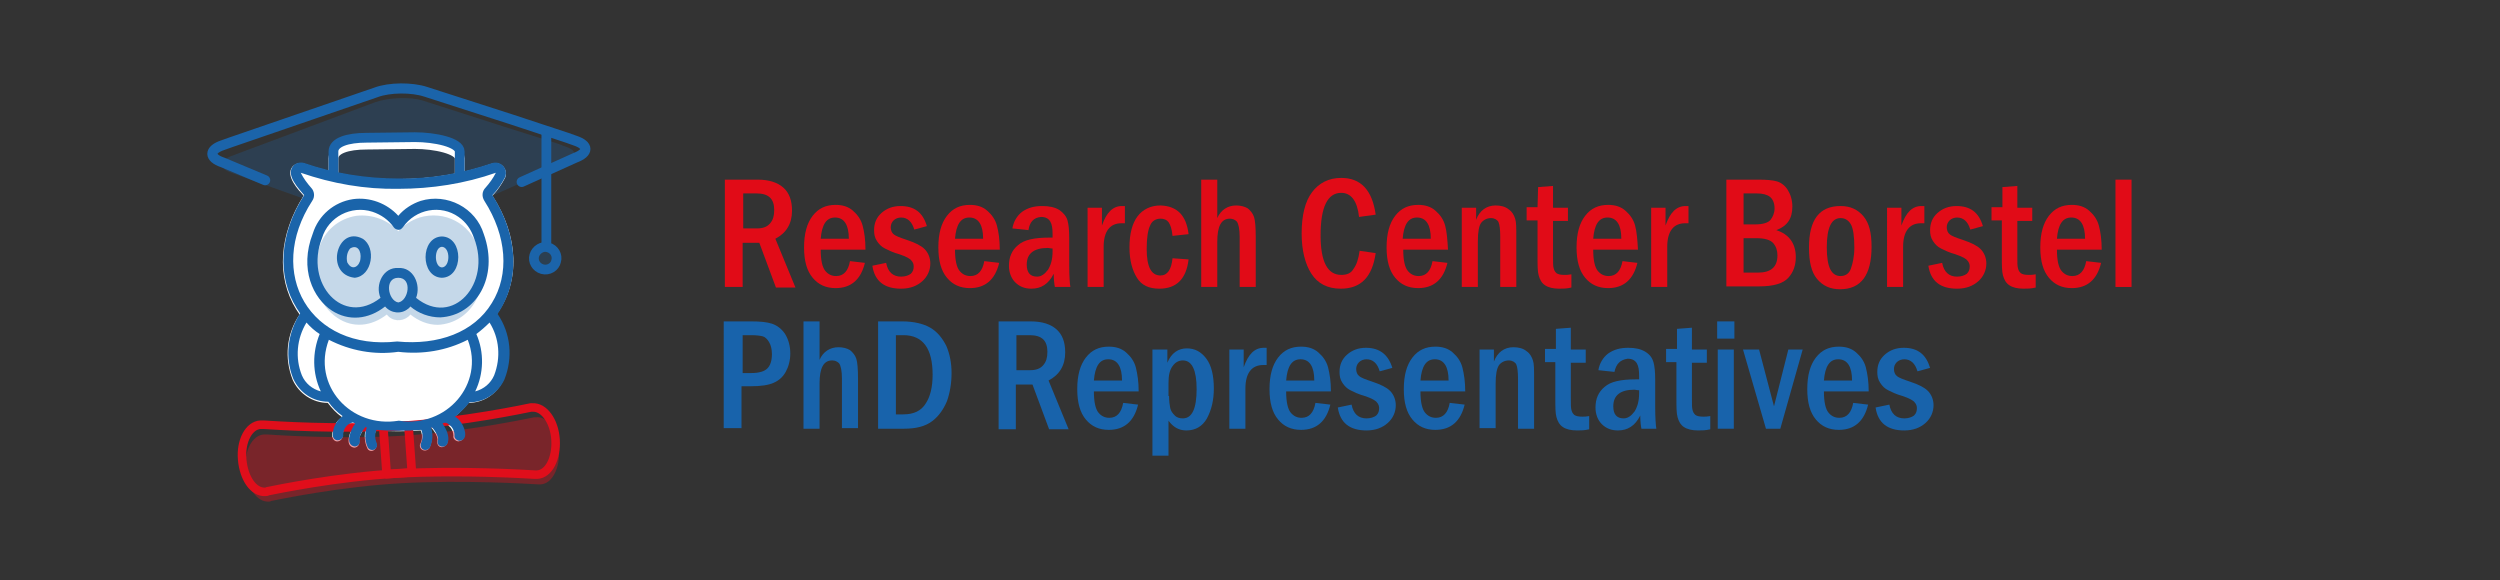 <?xml version="1.0" encoding="utf-8"?>
<!-- Generator: $$$/GeneralStr/196=Adobe Illustrator 27.6.0, SVG Export Plug-In . SVG Version: 6.00 Build 0)  -->
<svg version="1.1" id="Ebene_1" xmlns="http://www.w3.org/2000/svg" xmlns:xlink="http://www.w3.org/1999/xlink" x="0px" y="0px"
	 viewBox="0 0 435.6 101.1" style="enable-background:new 0 0 435.6 101.1;" xml:space="preserve">
<rect x="0" y="0" width="435.6" height="101.1" fill="#333333" stroke="none"/>
<style type="text/css">
	.st0{opacity:0.25;}
	.st1{fill:#1B64AA;}
	.st2{fill:none;stroke:#FFFFFF;stroke-width:1.7;stroke-linecap:round;stroke-miterlimit:10;}
	.st3{fill:#FFFFFF;}
	.st4{opacity:0.4;fill:#E1111C;enable-background:new    ;}
	.st5{opacity:0.25;fill:#1B64AA;enable-background:new    ;}
	.st6{opacity:0.25;fill-rule:evenodd;clip-rule:evenodd;fill:#1B64AA;enable-background:new    ;}
	.st7{fill:none;stroke:#E00E1B;stroke-width:1.486;stroke-linecap:round;stroke-linejoin:round;stroke-miterlimit:10;}
	.st8{fill:none;stroke:#E00E1B;stroke-width:1.521;stroke-linecap:round;stroke-linejoin:round;stroke-miterlimit:10;}
	.st9{fill:none;stroke:#1B64AA;stroke-width:1.761;stroke-linecap:round;stroke-miterlimit:10;}
	.st10{enable-background:new    ;}
	.st11{fill:#E10B17;}
	.st12{fill:#1863AB;}
	.st13{fill:none;stroke:#1B64AA;stroke-width:1.7;stroke-linecap:round;stroke-miterlimit:10;}
	.st14{fill:#1A64AA;}
</style>
<g class="st0">
	<g>
		<path class="st1" d="M84.9,34.5l13.6-6.1c2.2-0.9,2.2-2.2-0.1-2.9L97.1,25l-9.2-2.9l-14-4.5c-2.3-0.8-6.2-0.6-8.5,0.2l-14.7,5.5
			l-9.1,3.4l-1.3,0.5c-2.2,0.8-2.2,2.1,0,2.9l14.5,5.2"/>
	</g>
</g>
<g>
	<path class="st2" d="M58.1,31.7v-4.1c0-1.6,2.4-2.4,5.8-2.4l8.4-0.1c3.4,0,7.8,0.9,7.8,2.5v4.1"/>
</g>
<path class="st3" d="M86.5,54.8c2.2,3.4,2.7,7.7,1.2,11.4c-1.1,2.4-3.4,4-6.1,4c-0.7,0.9-1.6,1.8-2.5,2.5c0.3,0.2,0.6,0.4,0.8,0.7
	c0.8,0.9,1.7,3.3,0,3.5h-0.1c-0.5-0.1-0.9-0.5-0.8-1c0-0.5-0.2-1-0.5-1.4c-0.5-0.5-1-1-1.6-0.6c0.7,0.9,1.3,2.3,1,3.4
	c-0.2,0.4-0.7,0.7-1.1,0.6c-0.5-0.1-0.7-0.7-0.6-1.1c0.2-0.5-0.5-1.7-1-2.2c-0.1,0-0.1,0-0.2,0c0.4,1.1,0.3,2.4-0.2,3.5
	c-0.3,0.4-0.8,0.5-1.2,0.3c-0.4-0.2-0.6-0.8-0.3-1.2c0.3-0.7,0.3-1.5,0-2.2c-2.6,0.2-5.2,0.2-7.8,0c-0.3,0.7-0.3,1.5,0,2.2
	c0.2,0.4,0.1,0.9-0.3,1.2c-0.4,0.3-1,0.2-1.2-0.3c-0.5-1.1-0.6-2.3-0.2-3.5c0,0-0.1,0-0.2,0c-0.5,0.5-1.2,1.7-1,2.2
	c0,0.1,0,0.2,0,0.3c0,0.5-0.4,0.9-0.9,0.9c-1.8-0.3-0.7-3,0.1-4c-0.1-0.1-0.3-0.1-0.4-0.2c-1,0.2-1.7,1.1-1.7,2.1c0,0,0,0,0,0
	c0,0.5-0.3,0.9-0.8,1c-0.5,0.1-0.9-0.3-1-0.8c-0.1-1.4,0.6-2.7,1.7-3.4c-1-0.7-1.8-1.6-2.5-2.5c-2.6,0-5-1.6-6.1-4
	c-1.5-3.8-1.1-8,1.2-11.4c-0.2-0.3-0.4-0.6-0.6-0.9c-3.5-5.7-3-13,1.3-19.8C52,33.1,49.6,30.6,51,29c0.5-0.5,1.2-0.7,1.9-0.5
	c5.3,1.8,10.9,2.8,16.5,2.7c5.6,0,11.2-0.9,16.4-2.7c0.4-0.1,0.9-0.1,1.3,0.1C88,29,88.4,30.1,88,31c-0.6,1.1-1.3,2.2-2.2,3.1
	C90.4,41.2,90.7,49,86.5,54.8z"/>
<path class="st4" d="M93.4,72.7c-0.1,0-0.2,0-0.3,0l0,0c0,0,0,0,0,0c0,0,0,0,0,0c-1,0.2-11.7,2.5-22.7,3.2
	c-10.8,0.7-22.3-0.1-23.9-0.2c-0.2,0-0.3,0-0.5,0c-2,0.1-3.5,2.8-3.2,6.1s2,5.7,4,5.6c0.2,0,0.3,0,0.4-0.1c1.5-0.3,12-2.5,22.7-3.1
	s22.2,0.1,23.9,0.2c0.1,0,0.3,0,0.4,0c2-0.1,3.4-2.8,3.2-6.1C97.2,75,95.4,72.5,93.4,72.7z"/>
<path class="st5" d="M76.3,56.6c-1.8,0-3.4-0.7-4.8-1.8c-0.1,0.1-0.2,0.3-0.4,0.4c-1.1,0.9-2.8,0.8-3.7-0.4
	c-2.7,2.1-5.9,2.4-8.6,0.6c-3-2-5.3-6.6-3.2-12.2c0.9-3,3.4-5.1,6.5-5.6c2.7-0.3,5.5,0.7,7.3,2.7c1-1.1,2.2-1.9,3.7-2.4
	c4.3-1.3,8.8,1,10.2,5.3C85.8,50.1,82.1,56.3,76.3,56.6z"/>
<path class="st6" d="M94.5,46.9c-1.1-0.3-1.7-1.4-1.4-2.4s1.4-1.7,2.4-1.4c1.1,0.3,1.7,1.4,1.4,2.4C96.7,46.5,95.6,47.2,94.5,46.9z"
	/>
<path class="st7" d="M92.8,71c-0.1,0-0.2,0-0.3,0l0,0c0,0,0,0,0,0c0,0,0,0,0,0c-1,0.2-11.7,2.5-22.7,3.2
	c-10.8,0.7-22.3-0.1-23.9-0.2c-0.2,0-0.3,0-0.5,0c-2,0.1-3.5,2.8-3.2,6.1s2,5.7,4,5.6c0.2,0,0.3,0,0.4-0.1c1.5-0.3,12-2.5,22.7-3.1
	s22.2,0.1,23.9,0.2c0.1,0,0.3,0,0.4,0c2-0.1,3.4-2.8,3.2-6.1C96.6,73.4,94.8,70.9,92.8,71z"/>
<rect x="67.1" y="74.3" transform="matrix(0.997 -7.160239e-02 7.160239e-02 0.997 -5.434 5.167)" class="st8" width="4.4" height="8.2"/>
<g>
	<g>
		<path class="st9" d="M90.9,31.7l9.3-4.2c2.4-0.9,2.4-2.2,0-3l-1.4-0.5l-9.7-3.2L74.2,16c-2.4-0.8-6.3-0.8-8.7,0.1l-15.7,5.4
			l-9.6,3.3l-1.4,0.5c-2.4,0.8-2.4,2.2,0,3l7.4,3.1"/>
	</g>
</g>
<g class="st10">
	<path class="st11" d="M126.4,31.3h5.6c2,0,3.5,0.5,4.5,1.4c1,0.9,1.5,2.2,1.5,4c0,2.3-1,3.9-2.9,4.9l3.5,8.5h-3.4l-2.9-7.8h-2.9V50
		h-3.1V31.3z M129.5,33.7v6.1h2.4c1.1,0,1.8-0.3,2.3-0.9c0.5-0.6,0.7-1.3,0.7-2.3c0-2-1-2.9-3.1-2.9H129.5z"/>
	<path class="st11" d="M150.8,43.5H143c0,1.9,0.3,3.1,0.8,3.7c0.5,0.6,1.1,0.9,1.9,0.9c1.3,0,2.1-0.9,2.4-2.6l2.6,0.3
		c-0.7,2.9-2.4,4.4-5.1,4.4c-1.7,0-3-0.6-4-1.8c-1-1.2-1.5-2.9-1.5-5.3c0-2.4,0.5-4.2,1.5-5.5c1-1.3,2.3-1.9,4-1.9
		c1.2,0,2.2,0.3,3,1s1.4,1.5,1.7,2.6C150.6,40.4,150.8,41.8,150.8,43.5z M147.9,41.6c0-2.4-0.8-3.7-2.4-3.7c-1.5,0-2.3,1.2-2.5,3.7
		H147.9z"/>
	<path class="st11" d="M161.5,39.4l-2.2,0.6c-0.4-1.4-1.2-2.1-2.3-2.1c-0.5,0-1,0.2-1.3,0.5c-0.3,0.3-0.5,0.7-0.5,1.2
		c0,0.5,0.2,1,0.5,1.2c0.3,0.3,1.1,0.6,2.3,1c1.5,0.5,2.5,1,3.1,1.6s1,1.5,1,2.5c0,1.2-0.5,2.3-1.4,3.1c-0.9,0.8-2.1,1.3-3.7,1.3
		c-2.9,0-4.6-1.3-5-4l2.4-0.5c0.3,1.6,1.2,2.4,2.6,2.4c0.7,0,1.3-0.2,1.7-0.5c0.4-0.4,0.5-0.8,0.5-1.3c0-0.3-0.1-0.7-0.4-1
		c-0.2-0.3-0.9-0.7-2.1-1.1c-1.1-0.3-1.9-0.7-2.5-1c-0.6-0.3-1-0.7-1.4-1.3c-0.4-0.6-0.5-1.2-0.5-1.9c0-1.2,0.4-2.2,1.3-3
		c0.9-0.8,2-1.2,3.3-1.2C159.3,35.9,160.8,37,161.5,39.4z"/>
	<path class="st11" d="M174.2,43.5h-7.8c0,1.9,0.3,3.1,0.8,3.7c0.5,0.6,1.1,0.9,1.9,0.9c1.3,0,2.1-0.9,2.4-2.6l2.6,0.3
		c-0.7,2.9-2.4,4.4-5.1,4.4c-1.7,0-3-0.6-4-1.8c-1-1.2-1.5-2.9-1.5-5.3c0-2.4,0.5-4.2,1.5-5.5c1-1.3,2.3-1.9,4-1.9
		c1.2,0,2.2,0.3,3,1s1.4,1.5,1.7,2.6C174,40.4,174.2,41.8,174.2,43.5z M171.3,41.6c0-2.4-0.8-3.7-2.4-3.7c-1.5,0-2.3,1.2-2.5,3.7
		H171.3z"/>
	<path class="st11" d="M179.2,40.1l-2.8-0.3c0.2-1.2,0.8-2.2,1.7-2.9c1-0.7,2.1-1,3.5-1c1.2,0,2.2,0.2,3,0.7
		c0.7,0.5,1.2,1.1,1.4,1.8s0.3,1.7,0.3,3.1v4.7c0,1.9,0.1,3.2,0.2,3.8h-2.7c-0.1-0.5-0.2-1.3-0.2-2.3c-0.9,1.8-2.2,2.6-3.9,2.6
		c-1.2,0-2.1-0.4-2.8-1.1c-0.7-0.7-1.1-1.7-1.1-2.9c0-1.5,0.5-2.7,1.6-3.6c1-0.9,2.8-1.3,5.4-1.3c0.1,0,0.3,0,0.6,0v-0.6
		c0-1-0.1-1.7-0.4-2.2s-0.8-0.8-1.6-0.8C180.1,37.9,179.4,38.7,179.2,40.1z M183.4,43.3c-0.4,0-0.6-0.1-0.8-0.1
		c-2.5,0-3.7,1-3.7,2.9c0,1.4,0.6,2.1,1.8,2.1c0.7,0,1.3-0.4,1.9-1.2c0.5-0.8,0.8-1.8,0.8-3.2V43.3z"/>
	<path class="st11" d="M189.5,36.2h2.5v3.1c0.8-2.3,1.9-3.4,3.5-3.4c0.1,0,0.3,0,0.5,0v3c-0.2,0-0.4,0-0.6,0c-2,0-3.1,1.4-3.1,4.1v7
		h-2.8V36.2z"/>
	<path class="st11" d="M207.1,40.8l-2.8,0.3c-0.1-1.2-0.4-2-0.7-2.4c-0.3-0.4-0.8-0.6-1.4-0.6c-0.8,0-1.5,0.4-1.8,1.2
		c-0.4,0.8-0.6,2.2-0.6,4.1c0,3.1,0.8,4.6,2.4,4.6c1.2,0,1.9-1,2.1-3l2.8,0.2c-0.4,3.4-2.1,5.1-5.1,5.1c-1.8,0-3.1-0.6-3.9-1.9
		s-1.3-3-1.3-5.3c0-2.4,0.5-4.2,1.4-5.4c0.9-1.2,2.3-1.9,4-1.9C205.1,35.9,206.7,37.5,207.1,40.8z"/>
	<path class="st11" d="M209.3,31.3h2.8V38c0.6-1.4,1.8-2.2,3.3-2.2c0.8,0,1.5,0.2,2,0.5c0.5,0.4,0.9,0.9,1.1,1.5
		c0.2,0.6,0.3,1.8,0.3,3.4V50H216v-8.7c0-1.4-0.2-2.3-0.5-2.7c-0.3-0.3-0.7-0.5-1.2-0.5c-1.5,0-2.2,1.3-2.2,4V50h-2.8V31.3z"/>
	<path class="st11" d="M236.9,43.7l2.8,0.4c-0.6,4.2-2.6,6.2-6.1,6.2c-2.3,0-4-0.9-5.1-2.6c-1.1-1.7-1.7-4.1-1.7-7
		c0-3.2,0.6-5.6,1.8-7.2s2.9-2.5,5.1-2.5c3.4,0,5.4,2.1,6,6.4l-2.9,0.4c-0.3-2.8-1.4-4.2-3.1-4.2c-2.4,0-3.6,2.5-3.6,7.4
		c0,4.6,1.2,6.9,3.6,6.9c1,0,1.7-0.3,2.1-1C236.4,46.1,236.7,45.1,236.9,43.7z"/>
	<path class="st11" d="M252.3,43.5h-7.8c0,1.9,0.3,3.1,0.8,3.7c0.5,0.6,1.1,0.9,1.9,0.9c1.3,0,2.1-0.9,2.4-2.6l2.6,0.3
		c-0.7,2.9-2.4,4.4-5.1,4.4c-1.7,0-3-0.6-4-1.8s-1.5-2.9-1.5-5.3c0-2.4,0.5-4.2,1.5-5.5c1-1.3,2.3-1.9,4-1.9c1.2,0,2.2,0.3,3,1
		s1.4,1.5,1.7,2.6C252.1,40.4,252.2,41.8,252.3,43.5z M249.3,41.6c0-2.4-0.8-3.7-2.4-3.7c-1.5,0-2.3,1.2-2.5,3.7H249.3z"/>
	<path class="st11" d="M254.6,36.2h2.6v2.1c0.6-1.6,1.8-2.5,3.4-2.5c0.9,0,1.7,0.2,2.3,0.7c0.6,0.4,0.9,1,1.1,1.6
		c0.2,0.6,0.2,1.6,0.2,3V50h-2.8v-8.8c0-1.2-0.1-2-0.3-2.5c-0.2-0.4-0.7-0.7-1.3-0.7c-0.7,0-1.3,0.3-1.7,0.8s-0.6,1.6-0.6,3.3V50
		h-2.8V36.2z"/>
	<path class="st11" d="M268,32.6l2.6-0.2v3.8h2.6v2.3h-2.6v6.1c0,1.1,0,1.8,0.1,2.1c0.1,0.4,0.2,0.6,0.5,0.9
		c0.3,0.2,0.7,0.3,1.4,0.3c0.3,0,0.7,0,1.2-0.1v2.3c-0.8,0.2-1.5,0.2-2.1,0.2c-1.1,0-1.9-0.2-2.5-0.6c-0.6-0.4-0.9-1-1.1-1.7
		s-0.2-1.8-0.2-3.3v-6.3H266v-2.3h1.9L268,32.6z"/>
	<path class="st11" d="M285.4,43.5h-7.8c0,1.9,0.3,3.1,0.8,3.7c0.5,0.6,1.1,0.9,1.9,0.9c1.3,0,2.1-0.9,2.4-2.6l2.6,0.3
		c-0.7,2.9-2.4,4.4-5.1,4.4c-1.7,0-3-0.6-4-1.8s-1.5-2.9-1.5-5.3c0-2.4,0.5-4.2,1.5-5.5c1-1.3,2.3-1.9,4-1.9c1.2,0,2.2,0.3,3,1
		s1.4,1.5,1.7,2.6C285.2,40.4,285.3,41.8,285.4,43.5z M282.5,41.6c0-2.4-0.8-3.7-2.4-3.7c-1.5,0-2.3,1.2-2.5,3.7H282.5z"/>
	<path class="st11" d="M287.7,36.2h2.5v3.1c0.8-2.3,1.9-3.4,3.5-3.4c0.1,0,0.3,0,0.5,0v3c-0.2,0-0.4,0-0.6,0c-2,0-3.1,1.4-3.1,4.1v7
		h-2.8V36.2z"/>
	<path class="st11" d="M300.7,31.3h5.7c1.4,0,2.5,0.1,3.2,0.3c0.7,0.2,1.4,0.7,1.9,1.5c0.5,0.8,0.8,1.8,0.8,2.9
		c0,2.1-0.9,3.4-2.8,4.1c2.2,0.7,3.4,2.3,3.4,4.7c0,1.4-0.4,2.6-1.3,3.6c-0.9,1-2.6,1.5-5.1,1.5h-5.7V31.3z M303.8,39.1h2
		c1.4,0,2.3-0.3,2.7-0.8s0.7-1.2,0.7-2c0-0.9-0.3-1.6-0.8-2c-0.5-0.4-1.3-0.6-2.3-0.6h-2.3V39.1z M303.8,47.5h2.5c2.3,0,3.4-1,3.4-3
		c0-0.8-0.2-1.5-0.7-2.1s-1.5-0.9-3-0.9h-2.2V47.5z"/>
	<path class="st11" d="M326.1,43c0,4.9-1.8,7.4-5.5,7.4c-1.7,0-3-0.6-4-1.8c-1-1.2-1.4-3-1.4-5.5c0-4.8,1.8-7.2,5.5-7.2
		c1.7,0,3,0.6,4,1.8S326.1,40.6,326.1,43z M323.1,43.1c0-1.9-0.2-3.3-0.6-4c-0.4-0.7-1-1.1-1.8-1.1c-1.6,0-2.4,1.7-2.4,5.1
		c0,1.7,0.2,3,0.6,3.8c0.4,0.8,1,1.2,1.8,1.2c0.8,0,1.5-0.4,1.8-1.3S323.1,44.8,323.1,43.1z"/>
	<path class="st11" d="M328.8,36.2h2.5v3.1c0.8-2.3,1.9-3.4,3.5-3.4c0.1,0,0.3,0,0.5,0v3c-0.2,0-0.4,0-0.6,0c-2,0-3.1,1.4-3.1,4.1v7
		h-2.8V36.2z"/>
	<path class="st11" d="M345.5,39.4l-2.2,0.6c-0.4-1.4-1.2-2.1-2.3-2.1c-0.5,0-1,0.2-1.3,0.5c-0.3,0.3-0.5,0.7-0.5,1.2
		c0,0.5,0.2,1,0.5,1.2c0.3,0.3,1.1,0.6,2.3,1c1.5,0.5,2.5,1,3.1,1.6c0.6,0.6,1,1.5,1,2.5c0,1.2-0.5,2.3-1.4,3.1s-2.1,1.3-3.7,1.3
		c-2.9,0-4.6-1.3-5-4l2.4-0.5c0.3,1.6,1.2,2.4,2.6,2.4c0.7,0,1.3-0.2,1.7-0.5c0.4-0.4,0.5-0.8,0.5-1.3c0-0.3-0.1-0.7-0.4-1
		c-0.2-0.3-0.9-0.7-2.1-1.1c-1.1-0.3-1.9-0.7-2.5-1c-0.6-0.3-1-0.7-1.4-1.3c-0.4-0.6-0.5-1.2-0.5-1.9c0-1.2,0.4-2.2,1.3-3
		c0.9-0.8,2-1.2,3.3-1.2C343.3,35.9,344.8,37,345.5,39.4z"/>
	<path class="st11" d="M348.9,32.6l2.6-0.2v3.8h2.6v2.3h-2.6v6.1c0,1.1,0,1.8,0.1,2.1c0.1,0.4,0.2,0.6,0.5,0.9
		c0.3,0.2,0.7,0.3,1.4,0.3c0.3,0,0.7,0,1.2-0.1v2.3c-0.8,0.2-1.5,0.2-2.1,0.2c-1.1,0-1.9-0.2-2.5-0.6c-0.6-0.4-0.9-1-1.1-1.7
		s-0.2-1.8-0.2-3.3v-6.3h-1.8v-2.3h1.9L348.9,32.6z"/>
	<path class="st11" d="M366.2,43.5h-7.8c0,1.9,0.3,3.1,0.8,3.7c0.5,0.6,1.1,0.9,1.9,0.9c1.3,0,2.1-0.9,2.4-2.6l2.6,0.3
		c-0.7,2.9-2.4,4.4-5.1,4.4c-1.7,0-3-0.6-4-1.8s-1.5-2.9-1.5-5.3c0-2.4,0.5-4.2,1.5-5.5c1-1.3,2.3-1.9,4-1.9c1.2,0,2.2,0.3,3,1
		s1.4,1.5,1.7,2.6C366,40.4,366.2,41.8,366.2,43.5z M363.3,41.6c0-2.4-0.8-3.7-2.4-3.7c-1.5,0-2.3,1.2-2.5,3.7H363.3z"/>
	<path class="st11" d="M368.6,31.3h2.8V50h-2.8V31.3z"/>
</g>
<g class="st10">
	<path class="st12" d="M126.3,56h4.6c1.5,0,2.7,0.1,3.6,0.4s1.7,0.9,2.3,1.8c0.6,1,0.9,2.1,0.9,3.4c0,1.2-0.3,2.3-0.8,3.2
		c-0.5,0.9-1.2,1.5-2.1,1.9c-0.9,0.4-2.2,0.6-4,0.6h-1.6v7.3h-3.1V56z M129.4,58.4V65h1.5c1.4,0,2.3-0.3,2.8-0.8
		c0.5-0.5,0.8-1.3,0.8-2.5c0-0.9-0.2-1.6-0.5-2.1s-0.7-0.9-1.1-1c-0.4-0.1-1.1-0.2-2-0.2H129.4z"/>
	<path class="st12" d="M140,56h2.8v6.7c0.6-1.4,1.8-2.2,3.3-2.2c0.8,0,1.5,0.2,2,0.5c0.5,0.4,0.9,0.9,1.1,1.5
		c0.2,0.6,0.3,1.8,0.3,3.4v8.7h-2.8V66c0-1.4-0.2-2.3-0.5-2.7c-0.3-0.3-0.7-0.5-1.2-0.5c-1.5,0-2.2,1.3-2.2,4v7.9H140V56z"/>
	<path class="st12" d="M153,56h4.2c2,0,3.7,0.4,4.9,1.1c1.2,0.7,2.1,1.8,2.8,3.2c0.6,1.4,0.9,3,0.9,4.7c0,1.8-0.3,3.5-0.8,4.9
		c-0.6,1.4-1.4,2.6-2.6,3.5c-1.2,0.9-2.8,1.3-4.9,1.3H153V56z M156.1,58.5v13.7h1.3c1.8,0,3.1-0.6,3.9-1.9c0.8-1.2,1.2-2.9,1.2-5
		c0-4.6-1.7-6.9-5.1-6.9H156.1z"/>
	<path class="st12" d="M174,56h5.6c2,0,3.5,0.5,4.5,1.4c1,0.9,1.5,2.2,1.5,4c0,2.3-1,3.9-2.9,4.9l3.5,8.5h-3.4l-2.9-7.8h-2.9v7.8
		H174V56z M177.1,58.4v6.1h2.4c1.1,0,1.8-0.3,2.3-0.9c0.5-0.6,0.7-1.3,0.7-2.3c0-2-1-2.9-3.1-2.9H177.1z"/>
	<path class="st12" d="M198.4,68.2h-7.8c0,1.9,0.3,3.1,0.8,3.7c0.5,0.6,1.1,0.9,1.9,0.9c1.3,0,2.1-0.9,2.4-2.6l2.6,0.3
		c-0.7,2.9-2.4,4.4-5.1,4.4c-1.7,0-3-0.6-4-1.8c-1-1.2-1.5-2.9-1.5-5.3c0-2.4,0.5-4.2,1.5-5.5c1-1.3,2.3-1.9,4-1.9
		c1.2,0,2.2,0.3,3,1s1.4,1.5,1.7,2.6C198.2,65.2,198.4,66.5,198.4,68.2z M195.5,66.3c0-2.4-0.8-3.7-2.4-3.7c-1.5,0-2.3,1.2-2.5,3.7
		H195.5z"/>
	<path class="st12" d="M200.8,60.9h2.6v2.3c0.7-1.7,1.9-2.5,3.4-2.5c1.4,0,2.5,0.6,3.4,1.8c0.9,1.2,1.3,3,1.3,5.2
		c0,2-0.4,3.7-1.2,5.2c-0.8,1.4-2,2.1-3.6,2.1c-1.3,0-2.3-0.6-3.1-1.7v6.1h-2.8V60.9z M203.7,69c0,0.9,0.1,1.6,0.2,2.1
		c0.1,0.5,0.4,0.9,0.8,1.3c0.4,0.4,0.9,0.5,1.4,0.5c1.6,0,2.4-1.7,2.4-5.1c0-3.3-0.8-5-2.4-5c-0.7,0-1.3,0.3-1.8,1
		c-0.5,0.7-0.7,1.6-0.7,2.9V69z"/>
	<path class="st12" d="M214.2,60.9h2.5V64c0.8-2.3,1.9-3.4,3.5-3.4c0.1,0,0.3,0,0.5,0v3c-0.2,0-0.4,0-0.6,0c-2,0-3.1,1.4-3.1,4.1v7
		h-2.8V60.9z"/>
	<path class="st12" d="M231.9,68.2h-7.8c0,1.9,0.3,3.1,0.8,3.7c0.5,0.6,1.1,0.9,1.9,0.9c1.3,0,2.1-0.9,2.4-2.6l2.6,0.3
		c-0.7,2.9-2.4,4.4-5.1,4.4c-1.7,0-3-0.6-4-1.8s-1.5-2.9-1.5-5.3c0-2.4,0.5-4.2,1.5-5.5s2.3-1.9,4-1.9c1.2,0,2.2,0.3,3,1
		s1.4,1.5,1.7,2.6C231.7,65.2,231.9,66.5,231.9,68.2z M229,66.3c0-2.4-0.8-3.7-2.4-3.7c-1.5,0-2.3,1.2-2.5,3.7H229z"/>
	<path class="st12" d="M242.6,64.1l-2.2,0.6c-0.4-1.4-1.2-2.1-2.3-2.1c-0.5,0-1,0.2-1.3,0.5c-0.3,0.3-0.5,0.7-0.5,1.2
		c0,0.5,0.2,1,0.5,1.2c0.3,0.3,1.1,0.6,2.3,1c1.5,0.5,2.5,1,3.1,1.6c0.6,0.6,1,1.5,1,2.5c0,1.2-0.5,2.3-1.4,3.1s-2.1,1.3-3.7,1.3
		c-2.9,0-4.6-1.3-5-4l2.4-0.5c0.3,1.6,1.2,2.4,2.6,2.4c0.7,0,1.3-0.2,1.7-0.5c0.4-0.4,0.5-0.8,0.5-1.3c0-0.3-0.1-0.7-0.4-1
		c-0.2-0.3-0.9-0.7-2.1-1.1c-1.1-0.3-1.9-0.7-2.5-1c-0.6-0.3-1-0.7-1.4-1.3c-0.4-0.6-0.5-1.2-0.5-1.9c0-1.2,0.4-2.2,1.3-3
		s2-1.2,3.3-1.2C240.4,60.6,241.9,61.8,242.6,64.1z"/>
	<path class="st12" d="M255.3,68.2h-7.8c0,1.9,0.3,3.1,0.8,3.7c0.5,0.6,1.1,0.9,1.9,0.9c1.3,0,2.1-0.9,2.4-2.6l2.6,0.3
		c-0.7,2.9-2.4,4.4-5.1,4.4c-1.7,0-3-0.6-4-1.8s-1.5-2.9-1.5-5.3c0-2.4,0.5-4.2,1.5-5.5s2.3-1.9,4-1.9c1.2,0,2.2,0.3,3,1
		s1.4,1.5,1.7,2.6C255.1,65.2,255.3,66.5,255.3,68.2z M252.4,66.3c0-2.4-0.8-3.7-2.4-3.7c-1.5,0-2.3,1.2-2.5,3.7H252.4z"/>
	<path class="st12" d="M257.7,60.9h2.6V63c0.6-1.6,1.8-2.5,3.4-2.5c0.9,0,1.7,0.2,2.3,0.7c0.6,0.4,0.9,1,1.1,1.6
		c0.2,0.6,0.2,1.6,0.2,3v8.9h-2.8V66c0-1.2-0.1-2-0.3-2.5c-0.2-0.4-0.7-0.7-1.3-0.7c-0.7,0-1.3,0.3-1.7,0.8
		c-0.4,0.6-0.6,1.6-0.6,3.3v7.7h-2.8V60.9z"/>
	<path class="st12" d="M271.1,57.3l2.6-0.2v3.8h2.6v2.3h-2.6v6.1c0,1.1,0,1.8,0.1,2.1c0.1,0.4,0.2,0.6,0.5,0.9
		c0.3,0.2,0.7,0.3,1.4,0.3c0.3,0,0.7,0,1.2-0.1v2.3c-0.8,0.2-1.5,0.2-2.1,0.2c-1.1,0-1.9-0.2-2.5-0.6c-0.6-0.4-0.9-1-1.1-1.7
		s-0.2-1.8-0.2-3.3v-6.3h-1.8v-2.3h1.9L271.1,57.3z"/>
	<path class="st12" d="M281.3,64.8l-2.8-0.3c0.2-1.2,0.8-2.2,1.7-2.9c1-0.7,2.1-1,3.5-1c1.2,0,2.2,0.2,3,0.7s1.2,1.1,1.4,1.8
		c0.2,0.7,0.3,1.7,0.3,3.1v4.7c0,1.9,0.1,3.2,0.2,3.8H286c-0.1-0.5-0.2-1.3-0.2-2.3c-0.9,1.8-2.2,2.6-3.9,2.6
		c-1.2,0-2.1-0.4-2.8-1.1c-0.7-0.7-1.1-1.7-1.1-2.9c0-1.5,0.5-2.7,1.6-3.6c1-0.9,2.8-1.3,5.4-1.3c0.1,0,0.3,0,0.6,0v-0.6
		c0-1-0.1-1.7-0.4-2.2c-0.3-0.5-0.8-0.8-1.6-0.8C282.3,62.7,281.6,63.4,281.3,64.8z M285.6,68c-0.4,0-0.6-0.1-0.8-0.1
		c-2.5,0-3.7,1-3.7,2.9c0,1.4,0.6,2.1,1.8,2.1c0.7,0,1.3-0.4,1.9-1.2c0.5-0.8,0.8-1.8,0.8-3.2V68z"/>
	<path class="st12" d="M292.2,57.3l2.6-0.2v3.8h2.6v2.3h-2.6v6.1c0,1.1,0,1.8,0.1,2.1c0.1,0.4,0.2,0.6,0.5,0.9
		c0.3,0.2,0.7,0.3,1.4,0.3c0.3,0,0.7,0,1.2-0.1v2.3c-0.8,0.2-1.5,0.2-2.1,0.2c-1.1,0-1.9-0.2-2.5-0.6c-0.6-0.4-0.9-1-1.1-1.7
		s-0.2-1.8-0.2-3.3v-6.3h-1.8v-2.3h1.9L292.2,57.3z"/>
	<path class="st12" d="M302.2,59h-3v-3h3V59z M299.3,60.9h2.8v13.8h-2.8V60.9z"/>
	<path class="st12" d="M303.7,60.9h2.8l2.6,9.9l2.5-9.9h2.5l-3.9,13.8h-2.5L303.7,60.9z"/>
	<path class="st12" d="M325.6,68.2h-7.8c0,1.9,0.3,3.1,0.8,3.7c0.5,0.6,1.1,0.9,1.9,0.9c1.3,0,2.1-0.9,2.4-2.6l2.6,0.3
		c-0.7,2.9-2.4,4.4-5.1,4.4c-1.7,0-3-0.6-4-1.8s-1.5-2.9-1.5-5.3c0-2.4,0.5-4.2,1.5-5.5s2.3-1.9,4-1.9c1.2,0,2.2,0.3,3,1
		s1.4,1.5,1.7,2.6C325.4,65.2,325.6,66.5,325.6,68.2z M322.7,66.3c0-2.4-0.8-3.7-2.4-3.7c-1.5,0-2.3,1.2-2.5,3.7H322.7z"/>
	<path class="st12" d="M336.3,64.1l-2.2,0.6c-0.4-1.4-1.2-2.1-2.3-2.1c-0.5,0-1,0.2-1.3,0.5c-0.3,0.3-0.5,0.7-0.5,1.2
		c0,0.5,0.2,1,0.5,1.2c0.3,0.3,1.1,0.6,2.3,1c1.5,0.5,2.5,1,3.1,1.6c0.6,0.6,1,1.5,1,2.5c0,1.2-0.5,2.3-1.4,3.1s-2.1,1.3-3.7,1.3
		c-2.9,0-4.6-1.3-5-4l2.4-0.5c0.3,1.6,1.2,2.4,2.6,2.4c0.7,0,1.3-0.2,1.7-0.5c0.4-0.4,0.5-0.8,0.5-1.3c0-0.3-0.1-0.7-0.4-1
		c-0.2-0.3-0.9-0.7-2.1-1.1c-1.1-0.3-1.9-0.7-2.5-1c-0.6-0.3-1-0.7-1.4-1.3c-0.4-0.6-0.5-1.2-0.5-1.9c0-1.2,0.4-2.2,1.3-3
		s2-1.2,3.3-1.2C334.2,60.6,335.6,61.8,336.3,64.1z"/>
</g>
<g>
	<path class="st13" d="M58.1,30.5v-4.1c0-1.6,2.4-2.4,5.8-2.4l8.4-0.1c3.4,0,7.8,0.9,7.8,2.5v4.1"/>
</g>
<path class="st14" d="M61.8,48.4c3.1-0.3,3.8-5.3,1.4-6.8C58.7,39.2,56.5,47.8,61.8,48.4z M61,43.3c1.3-0.8,2,0.5,1.8,1.8
	c-0.1,1.2-1.4,2.3-2.3,0.6C60.3,44.8,60.5,43.9,61,43.3L61,43.3z"/>
<path class="st14" d="M85.8,34c0.9-0.9,1.6-2,2.2-3.1c0.4-0.9,0-2-0.9-2.4c-0.4-0.2-0.9-0.2-1.3-0.1c-5.3,1.8-10.8,2.8-16.4,2.7
	c-5.6,0-11.2-0.9-16.4-2.7c-0.7-0.2-1.5,0-1.9,0.5c-1.4,1.6,1,4,1.9,5.1c-4.3,6.7-4.8,14.1-1.3,19.7c0.2,0.3,0.4,0.6,0.6,0.9
	c-2.2,3.4-2.7,7.7-1.2,11.4c1.1,2.4,3.4,4,6.1,4c0.7,1,1.5,1.8,2.5,2.5c-1.1,0.8-1.8,2.1-1.7,3.4c0,0.5,0.5,0.9,1,0.8
	c0.5-0.1,0.9-0.5,0.8-1v0c0-1,0.7-1.9,1.7-2.1c0.1,0.1,0.3,0.1,0.4,0.2c-0.8,1-1.9,3.7-0.1,4c0.5,0,0.9-0.4,0.9-0.9
	c0-0.1,0-0.2,0-0.3c-0.2-0.5,0.5-1.7,1-2.2c0,0,0.1,0,0.2,0.1c-0.4,1.1-0.3,2.4,0.2,3.5c0.3,0.4,0.8,0.5,1.2,0.3
	c0.4-0.3,0.5-0.8,0.3-1.2c-0.3-0.7-0.3-1.5,0-2.2c2.6,0.2,5.2,0.2,7.8,0c0.3,0.7,0.3,1.5,0,2.2c-0.2,0.4-0.1,1,0.3,1.2
	c0.4,0.2,0.9,0.1,1.2-0.3c0.5-1.1,0.6-2.3,0.2-3.5c0.1,0,0.1,0,0.2,0c0.5,0.5,1.2,1.7,1,2.2c-0.2,0.5,0.1,1,0.6,1.1
	c0.5,0.1,0.9-0.1,1.1-0.6c0.4-1.1-0.2-2.4-0.9-3.4c0.6-0.4,1.1,0.1,1.6,0.6c0.3,0.4,0.5,0.9,0.5,1.4c-0.1,0.5,0.3,0.9,0.8,1
	c0,0,0.1,0,0.1,0c1.7-0.2,0.8-2.6,0-3.5c-0.2-0.3-0.5-0.5-0.8-0.7c0.9-0.7,1.8-1.6,2.5-2.5c2.6,0,5-1.6,6.1-4
	c1.5-3.8,1.1-8-1.2-11.4C90.7,48.8,90.3,41.1,85.8,34z M54.4,35c0.5-0.7,0.4-1.7-0.2-2.3c-0.7-0.8-1.3-1.6-1.8-2.6
	c5.5,1.9,11.2,2.9,17,2.8c5.8,0,11.6-0.9,17-2.8c-0.5,1-1.1,1.8-1.8,2.6c-0.6,0.6-0.7,1.5-0.2,2.3c3.9,6.1,4.4,12.8,1.3,17.8
	c-3.1,5.1-9.3,7.4-16.5,6.7C54,61.2,46.2,47.6,54.4,35z M52.6,65.4c-1.2-3-0.9-6.4,0.8-9.2c0.7,0.8,1.5,1.5,2.3,2
	c-1.3,3.2-1.3,6.8,0.2,10C54.4,67.8,53.2,66.8,52.6,65.4L52.6,65.4z M69.5,73.3c-8.4,1.4-15.2-6.2-12.2-14.1
	c3.7,1.9,7.9,2.7,12.1,2.1c4.2,0.5,8.4-0.2,12.1-2.1C84.5,66.9,77.8,74.6,69.5,73.3L69.5,73.3z M86.1,65.4c-0.6,1.4-1.8,2.4-3.3,2.8
	c1.5-3.1,1.6-6.8,0.2-10c0.8-0.6,1.6-1.3,2.3-2C87,58.9,87.3,62.3,86.1,65.4L86.1,65.4z"/>
<path class="st14" d="M57.8,54.1c2.9,1.9,6.4,1.6,9.3-0.7c1,1.2,2.8,1.4,4,0.4c0.2-0.1,0.3-0.3,0.4-0.4c1.4,1.2,3.3,1.9,5.2,1.9
	c6.2-0.3,10.3-7,7.6-14.5c-1.4-4.6-6.4-7.2-11-5.8c-1.5,0.5-2.9,1.4-3.9,2.6c-2-2.2-5-3.3-7.9-2.9c-3.3,0.5-6,2.8-7,6
	C52.1,46.9,54.6,52,57.8,54.1z M69.4,52.7c-1.8-0.3-2.5-4.3,0-4.3C71.9,48.4,71.2,52.4,69.4,52.7z M56.1,41.5
	c1.1-3.7,5.1-5.8,8.8-4.6c1.5,0.5,2.8,1.4,3.7,2.7c0.3,0.4,0.9,0.6,1.3,0.3c0.1-0.1,0.2-0.2,0.3-0.3c2.2-3.2,6.6-4,9.7-1.8
	c1.3,0.9,2.2,2.2,2.7,3.7c3.1,7.9-3.7,15.6-10.1,10.4c0.9-2.3-0.5-5.4-3.1-5.2c-2.6-0.2-4.1,2.9-3.1,5.2C59.8,57,53,49.4,56.1,41.5z
	"/>
<path class="st14" d="M77,48.4c3.8-0.1,3.8-7.1,0-7.2C73.2,41.3,73.2,48.3,77,48.4z M77,43c1.5,0.1,1.5,3.5,0,3.6
	C75.6,46.5,75.6,43.1,77,43z"/>
<path class="st13" d="M94.5,46.9c-1.1-0.3-1.7-1.4-1.4-2.4s1.4-1.7,2.4-1.4c1.1,0.3,1.7,1.4,1.4,2.4C96.7,46.5,95.6,47.2,94.5,46.9z
	"/>
<line class="st13" x1="95.2" y1="22.9" x2="95.2" y2="42.3"/>
</svg>

